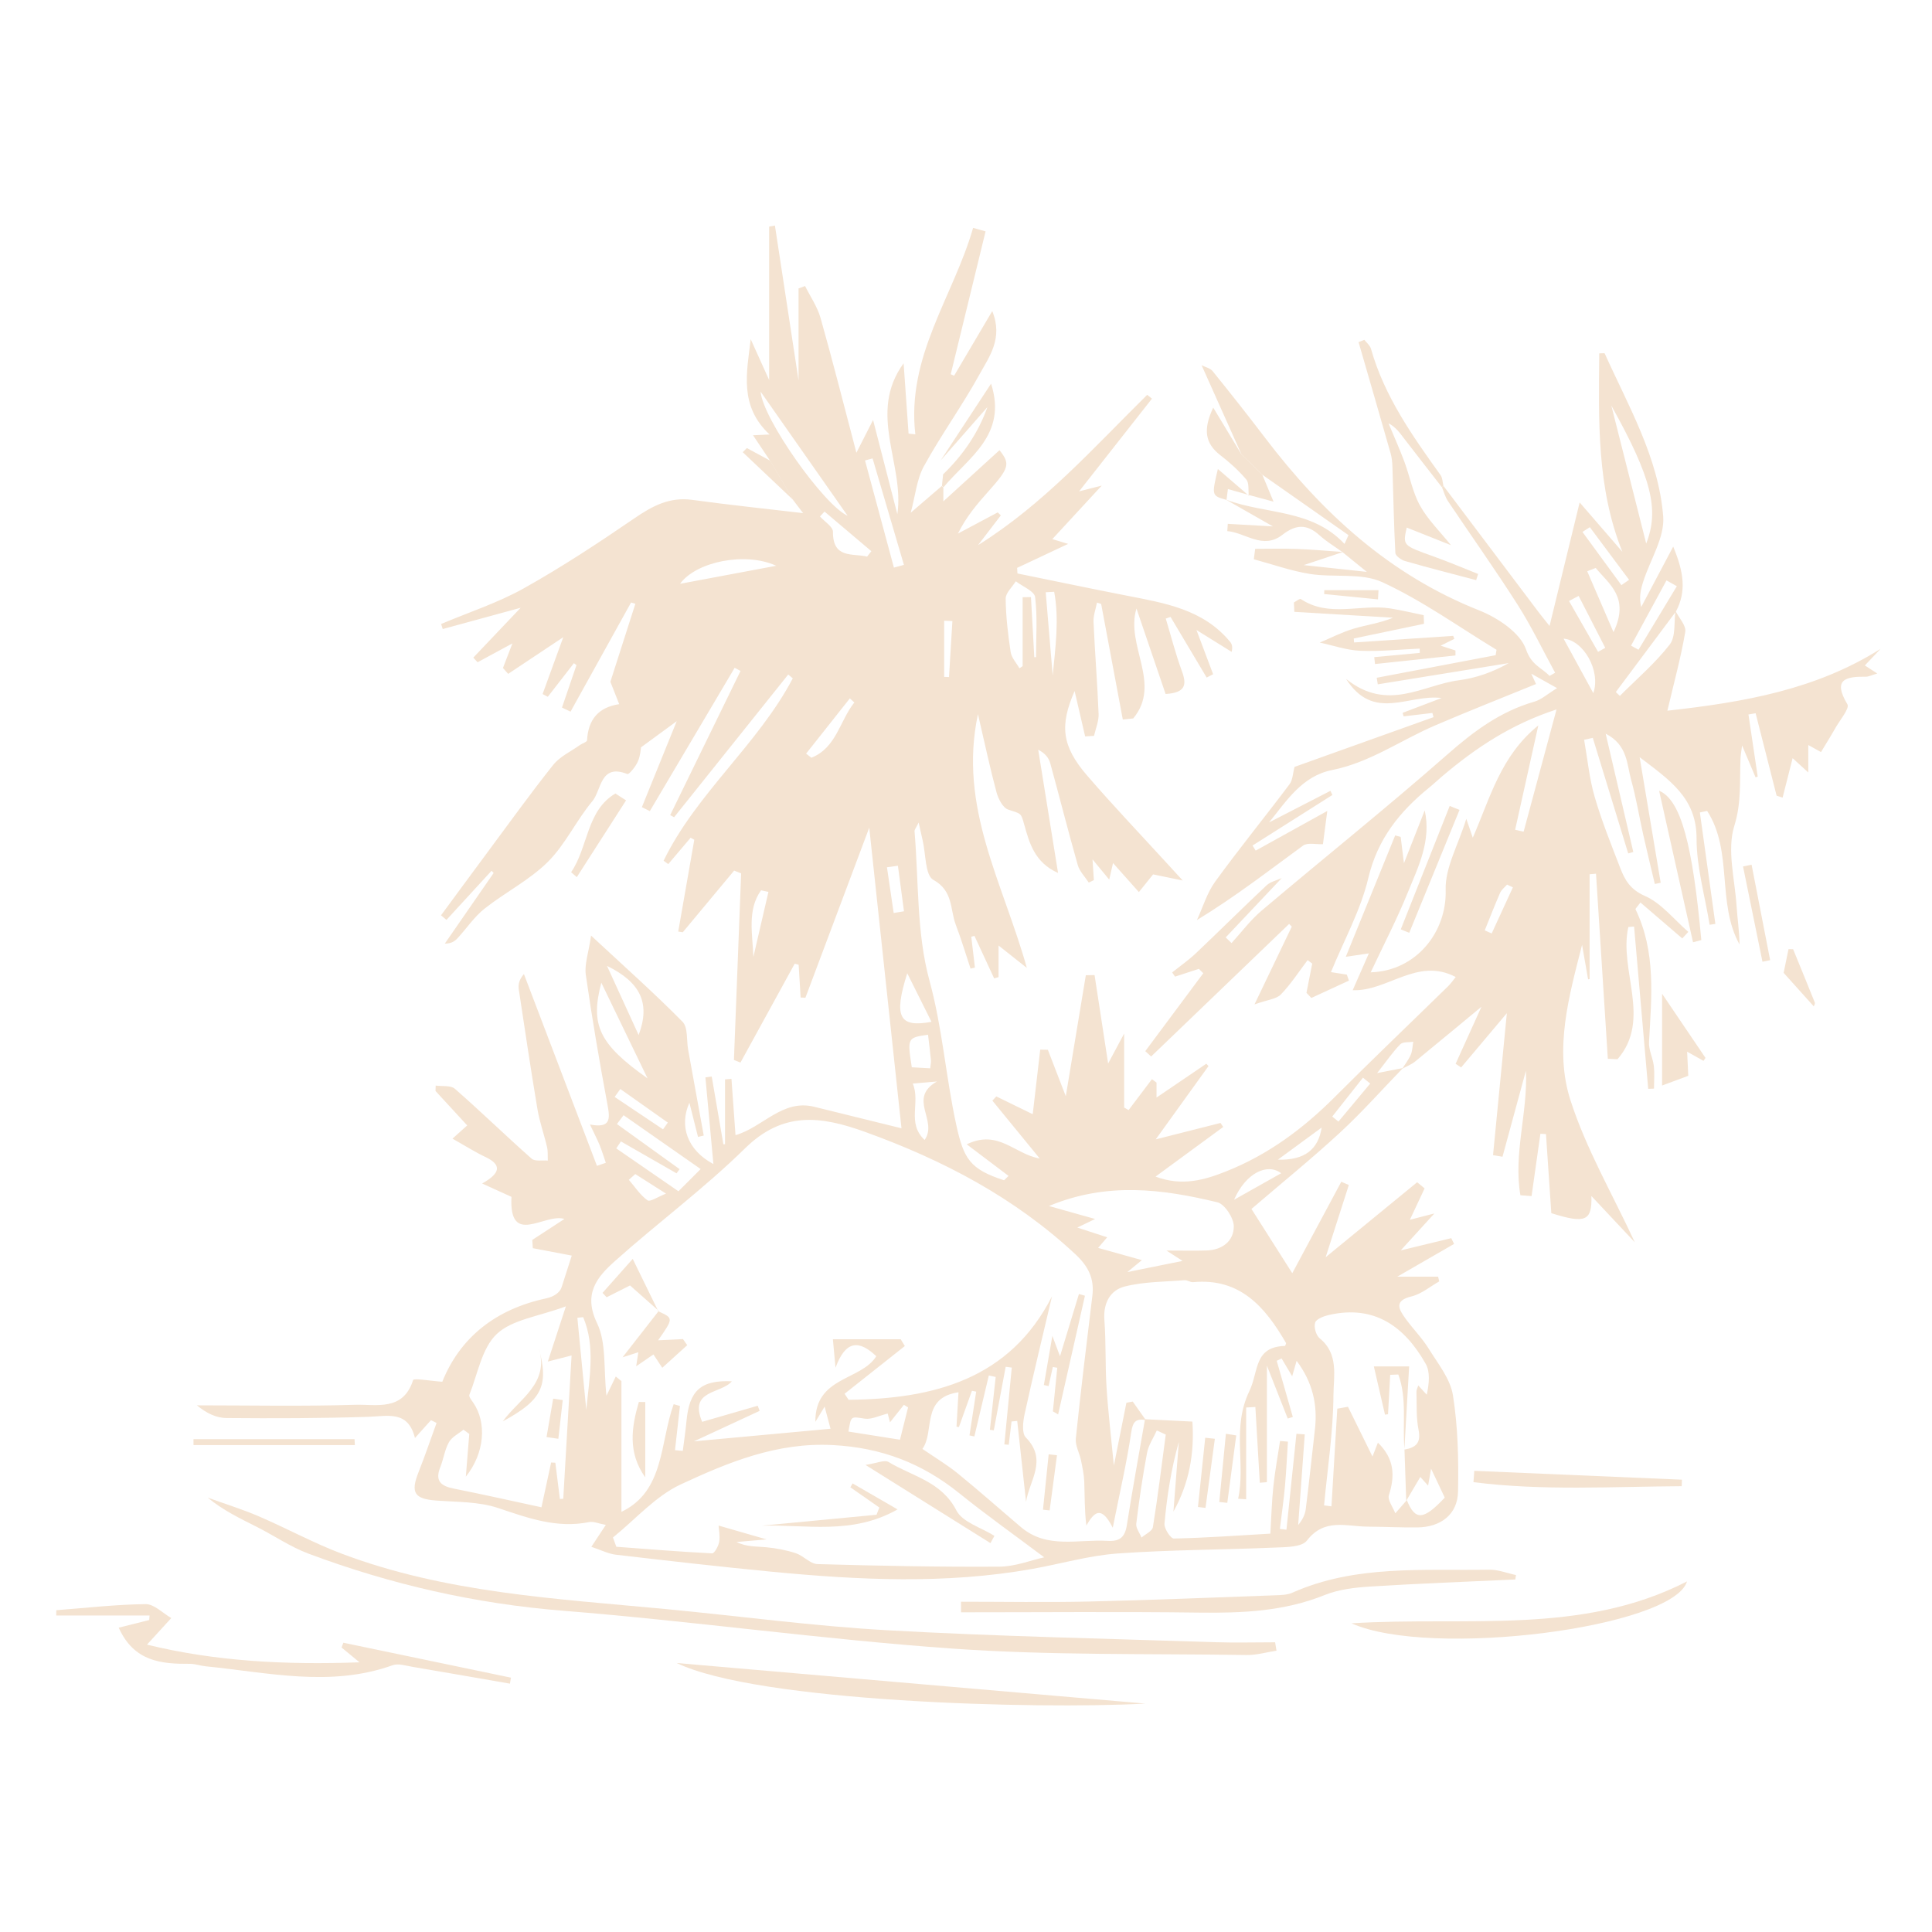 <?xml version="1.0" encoding="utf-8"?>
<!-- Generator: Adobe Illustrator 26.1.0, SVG Export Plug-In . SVG Version: 6.00 Build 0)  -->
<svg version="1.1" id="Capa_1" xmlns="http://www.w3.org/2000/svg" xmlns:xlink="http://www.w3.org/1999/xlink" x="0px" y="0px"
	 viewBox="0 0 1200 1200" style="enable-background:new 0 0 1200 1200;" xml:space="preserve">
<style type="text/css">
	.st0{fill:#f4e3d1;}
</style>
<g>
	<path class="st0" d="M821.7,524.34c-4.19,0.22-9.54-1.17-12.37,0.9c-21.17,15.45-41.85,31.59-65.91,46.23
		c3.73-8.03,6.29-16.91,11.4-23.94c14.88-20.49,30.9-40.15,46.11-60.39c2.06-2.74,2.09-7.01,3.13-10.81
		c28.28-10.12,57.31-20.51,86.34-30.89c-0.24-0.87-0.48-1.74-0.72-2.61c-5.95,0.71-11.9,1.41-17.86,2.12
		c-0.21-0.73-0.42-1.46-0.63-2.19c7.17-2.72,14.33-5.45,24.23-9.21c-20.71-2.61-42.13,15.02-59.37-11.88
		c25.86,20.78,47.71,3.75,70,0.87c10.69-1.38,21.08-5.04,31.05-10.67c-27.11,4.39-54.23,8.79-81.34,13.18
		c-0.22-1.36-0.43-2.72-0.65-4.08c24.62-4.67,49.23-9.35,73.85-14.02c0.19-1.12,0.37-2.23,0.56-3.35
		c-23.52-14.27-46.11-30.55-70.93-41.99c-13-6-30.04-2.74-45.02-5.13c-11.78-1.88-23.21-5.99-34.8-9.11
		c0.28-2.16,0.56-4.32,0.84-6.48c8.58,0,17.16-0.25,25.73,0.07c9.64,0.36,19.27,1.22,28.84,1.89c-7.34,2.45-14.63,4.88-24.42,8.15
		c13.93,1.49,24.95,2.67,39.19,4.2c-6.76-5.49-10.94-8.88-15.11-12.27c-4.76-3.44-9.87-6.48-14.19-10.39
		c-7.87-7.11-14.58-6.99-23.2-0.31c-12.08,9.36-22.73-1.37-34.16-2.35c0.1-1.5,0.21-3.01,0.31-4.51c8.17,0.46,16.34,0.92,28.02,1.58
		c-11.57-6.59-20.2-11.51-28.83-16.43l0.06-0.06c24.42,9.12,52.87,5.6,73.25,27.38c0.82-1.82,1.65-3.64,2.47-5.46
		c-17.83-12.5-35.65-25-53.48-37.49c-4.33-4.23-8.66-8.45-12.99-12.68c-8.11-18.13-16.22-36.26-24.76-55.35
		c2.24,1.15,5.32,1.77,6.84,3.65c11.06,13.67,21.96,27.48,32.61,41.47c35.51,46.66,77.32,85.09,132.97,107.15
		c11.5,4.56,25.5,13.87,29.07,24.21c3.44,9.93,9.7,11.29,14.63,16.49c1.15-0.66,2.3-1.32,3.45-1.98
		c-7.68-14.07-14.61-28.62-23.2-42.11c-13.9-21.84-28.94-42.96-43.36-64.48c-1.7-2.53-2.49-5.67-3.7-8.53l0.9-0.94
		c19.62,26.04,39.23,52.08,58.86,78.11c1.58,2.1,3.26,4.12,7.04,8.9c6.39-26.21,12.12-49.74,18.7-76.73
		c9.85,11.38,18.19,21.02,26.53,30.66c-15.99-39.82-14.72-81.56-14.36-123.24c1.79,0,3.25-0.28,3.39,0.04
		c14.77,32.83,33.45,64.7,36.33,101.18c1.03,13.03-8.01,26.84-12.34,40.33c-1.58,4.92-2.83,9.95-1.31,15.98
		c5.98-11.29,11.95-22.58,19.87-37.52c6.68,16.09,8.2,27.93,1.74,40.25c-12.44,16.72-24.92,33.4-37.39,50.09
		c0.84,0.8,1.68,1.59,2.51,2.39c10.49-10.52,21.95-20.28,30.99-31.92c3.82-4.91,2.53-13.79,3.56-20.86
		c2.17,4.35,6.73,9.11,6.08,12.99c-2.66,15.73-6.92,31.19-11.11,48.98c47.9-5.29,92.38-13.16,132.41-38.4
		c-3.26,3.44-6.53,6.89-9.76,10.3c2.16,1.4,4.29,2.78,7.72,5c-3.63,1.06-5.35,2-7.05,1.98c-12.56-0.13-20.83,1.61-11.51,17.13
		c1.52,2.54-4.69,9.84-7.51,14.84c-2.68,4.76-5.6,9.39-8.89,14.85c-1.12-0.62-4.02-2.24-7.88-4.38c0,5.82,0,10.4,0,17.06
		c-4.15-3.79-6.94-6.34-9.74-8.89c-2.06,8.12-4.15,16.31-6.23,24.5c-1.24-0.4-2.48-0.81-3.72-1.21
		c-4.34-17.06-8.69-34.13-13.03-51.19c-1.48,0.25-2.97,0.5-4.46,0.75c1.92,12.87,3.83,25.74,5.75,38.61
		c-0.45,0.14-0.89,0.27-1.34,0.41c-2.44-5.76-4.88-11.53-8.37-19.78c-0.51,4.13-0.87,6.03-0.96,7.94
		c-0.64,14.01,0.71,27.41-3.86,42.01c-4.68,14.96,0.32,33.01,1.4,49.68c0.52,8,1.75,15.94,1.84,23.97
		c-14.3-25.71-3.91-57.93-20.12-82.94c-1.5,0.32-3.01,0.65-4.51,0.97c3.21,23.08,6.41,46.15,9.62,69.23
		c-1.19,0.17-2.38,0.35-3.57,0.52c-2.89-17.88-8.12-35.77-8.11-53.65c0.03-25.23-16.84-36.29-35.36-50.44
		c4.59,27.39,8.84,52.7,13.08,78.01c-1.22,0.25-2.43,0.49-3.65,0.74c-2.39-10.15-4.87-20.28-7.16-30.45
		c-2.54-11.33-4.38-22.85-7.5-34.02c-2.74-9.83-2.17-21.9-15.86-28.87c6.12,26.17,11.64,49.83,17.17,73.49
		c-1.05,0.29-2.11,0.58-3.17,0.87c-7.33-23.92-14.67-47.85-22-71.77c-1.79,0.4-3.58,0.79-5.38,1.19c2.09,11.8,3.19,23.89,6.51,35.33
		c4.37,15.05,10.27,29.68,15.93,44.33c2.88,7.44,6.2,13.33,15.24,17.29c10.3,4.5,18.13,14.66,27.03,22.36
		c-1.25,1.36-2.49,2.72-3.74,4.08c-8.62-7.4-17.24-14.81-26-22.33c-2.15,2.93-3.22,3.88-3.05,4.23c12.81,26.5,9.95,54.5,8.38,82.47
		c-0.27,4.85,2.4,9.79,2.98,14.78c0.54,4.65,0.12,9.41,0.12,14.12c-1.2,0.04-2.39,0.08-3.59,0.13c-2.93-33.6-5.86-67.19-8.78-100.79
		c-1.19,0.1-2.37,0.2-3.56,0.3c-6.07,26.85,14.7,57.35-6.71,82.11c-2.01-0.09-4.02-0.18-6.03-0.27
		c-2.45-38.32-4.89-76.65-7.34-114.97c-1.33,0.12-2.66,0.24-3.99,0.35c0,21.71,0,43.41,0,65.12c-0.31,0.05-0.62,0.09-0.93,0.14
		c-1.25-7.13-2.49-14.27-3.74-21.4c-8.18,31.93-17.41,64.69-7.25,96.38c9.69,30.23,26.09,58.31,40,88.34
		c-9-9.59-17.52-18.67-26.95-28.72c0.45,15.67-3.87,17.25-24.9,10.64c-1.1-16.26-2.21-32.7-3.32-49.13
		c-1.16-0.06-2.31-0.11-3.47-0.17c-1.83,12.9-3.66,25.8-5.48,38.7c-2.31-0.18-4.62-0.35-6.93-0.53
		c-4.46-25.72,4.66-51.31,3.42-77.34c-4.85,17.81-9.7,35.61-14.54,53.42c-1.96-0.33-3.92-0.66-5.88-0.99
		c2.93-30.09,5.86-60.18,8.58-88.17c-8.28,9.83-18.33,21.76-28.38,33.69c-1.15-0.75-2.29-1.5-3.44-2.25
		c6.92-15.27,13.84-30.55,20.76-45.82c1.06,1.28,2.13,2.55,3.19,3.83c-16.31,13.51-32.59,27.08-48.99,40.48
		c-2.37,1.94-5.39,3.08-8.11,4.58c1.81-2.9,3.98-5.63,5.3-8.72c1.05-2.46,1.06-5.36,1.53-8.07c-2.75,0.47-6.49-0.02-8.06,1.6
		c-4.75,4.9-8.66,10.62-14.37,17.89c7.53-1.47,11.79-2.3,16.05-3.14c-13.01,13.44-25.45,27.49-39.17,40.16
		c-17.24,15.92-35.51,30.72-54.94,47.37c7.63,12.01,16.1,25.34,25.36,39.91c10.73-20.02,20.59-38.42,30.44-56.81
		c1.56,0.67,3.12,1.35,4.68,2.02c-4.63,14.42-9.25,28.83-14.4,44.87c20.12-16.49,38.48-31.54,56.84-46.58
		c1.54,1.27,3.08,2.54,4.63,3.81c-2.99,6.37-5.98,12.75-9.15,19.5c4.31-1.11,7.91-2.04,15.23-3.93
		c-8.02,8.8-13.43,14.74-20.91,22.95c12.03-2.91,21.71-5.26,31.39-7.6c0.58,1.19,1.16,2.39,1.74,3.58
		c-10.55,6.08-21.1,12.17-35.24,20.32c10.78,0,18.05,0,25.33,0c0.23,0.99,0.46,1.97,0.69,2.96c-5.69,3.2-11.03,7.82-17.14,9.29
		c-11.14,2.69-7.99,8-3.78,13.83c4.58,6.34,10.24,11.97,14.33,18.58c5.77,9.32,13.48,18.8,15.11,29.04
		c3.12,19.64,3.54,39.89,3.15,59.85c-0.28,14.11-10.65,22.05-25.26,22.22c-10.26,0.12-20.52-0.44-30.78-0.49
		c-13.14-0.07-26.92-5.51-37.8,8.64c-3.18,4.14-12.99,4.07-19.84,4.36c-32.6,1.4-65.29,1.34-97.82,3.68
		c-17.8,1.28-35.31,6.45-53,9.59c-53.73,9.56-107.64,6.91-161.52,1.75c-32.39-3.1-64.72-6.82-97.03-10.59
		c-4.73-0.55-9.25-2.92-15.25-4.9c3.44-5.21,5.76-8.73,8.99-13.62c-4.48-0.81-7.67-2.3-10.45-1.73c-20,4.03-37.89-2.54-56.45-8.75
		c-12.03-4.03-25.62-3.68-38.56-4.65c-13.42-1.01-15.94-4.88-10.9-17.55c4.02-10.11,7.5-20.43,11.23-30.65
		c-1.16-0.57-2.31-1.14-3.47-1.72c-2.86,3.18-5.71,6.36-9.95,11.08c-4.31-17.29-16.78-13.55-29.02-13.15
		c-29.35,0.95-58.75,1-88.12,0.75c-6.18-0.05-12.34-2.94-18.3-7.89c32.76,0,65.55,0.69,98.28-0.34c13.11-0.41,29.8,4.21,36.01-15.35
		c0.42-1.32,10.95,0.56,18.12,1.05c11.1-27.63,33.32-45.13,64.52-51.79c4.36-0.93,8.41-3.32,9.59-6.92
		c2.33-7.25,4.65-14.49,6.31-19.65c-6.43-1.23-15.31-2.92-24.19-4.61c-0.11-1.71-0.22-3.41-0.34-5.12
		c6.16-4.02,12.32-8.04,19.97-13.03c-12.31-3.82-34.46,17.57-32.9-13.73c-5.04-2.29-10.35-4.71-18.21-8.29
		c11.54-6.44,12.24-11.64,2.03-16.47c-6.54-3.1-12.68-7.02-20.44-11.39c4.35-3.91,7.11-6.39,9.14-8.22
		c-6.65-7.22-13.17-14.3-19.69-21.38c0.03-1.12,0.07-2.24,0.1-3.36c4.05,0.58,9.35-0.27,11.93,1.99
		c16.17,14.15,31.58,29.17,47.67,43.41c2.07,1.84,6.64,0.85,10.05,1.18c-0.13-2.79,0.15-5.68-0.47-8.36
		c-1.83-7.88-4.62-15.58-5.96-23.53c-4.15-24.71-7.84-49.5-11.58-74.29c-0.44-2.9-0.06-5.93,3.17-9.68
		c15.12,39.71,30.24,79.42,45.36,119.13c1.84-0.63,3.68-1.26,5.51-1.89c-1.27-3.66-2.37-7.39-3.84-10.97
		c-1.55-3.76-3.45-7.38-6.02-12.82c12.97,2.55,12.52-3.53,10.93-12.08c-4.99-26.87-9.64-53.82-13.5-80.87
		c-0.93-6.47,1.68-13.45,3.27-24.38c20.82,19.36,39.4,35.85,56.79,53.5c3.48,3.53,2.44,11.51,3.51,17.43
		c3.22,17.76,6.45,35.51,9.68,53.26c-1.19,0.29-2.37,0.57-3.56,0.86c-1.78-7.08-3.56-14.15-5.35-21.23
		c-6.44,14.34-1.4,29.4,14.91,38.09c-1.75-18.99-3.35-36.42-4.96-53.85c1.31-0.17,2.61-0.34,3.92-0.5
		c2.41,14.02,4.82,28.03,7.23,42.05c0.34-0.01,0.69-0.02,1.03-0.03c0-13.42,0-26.84,0-40.26c1.33-0.11,2.67-0.22,4-0.33
		c0.81,11.33,1.63,22.66,2.51,34.97c16.99-4.89,29.09-22.52,48.88-17.63c17.38,4.29,34.76,8.57,54.21,13.36
		c-6.88-64.18-13.6-126.81-20.02-186.72c-12.34,32.89-26,69.26-39.65,105.64c-0.99-0.05-1.98-0.09-2.97-0.14
		c-0.41-6.78-0.82-13.57-1.23-20.35c-0.81-0.23-1.63-0.45-2.44-0.68c-11.23,20.48-22.46,40.95-33.7,61.43
		c-1.35-0.54-2.7-1.09-4.06-1.63c1.49-38.63,2.98-77.26,4.48-115.89c-1.45-0.57-2.9-1.14-4.35-1.72
		c-10.63,12.76-21.26,25.52-31.89,38.29c-0.95-0.14-1.89-0.27-2.84-0.41c3.33-19.01,6.65-38.02,9.98-57.03
		c-0.76-0.42-1.52-0.84-2.28-1.26c-4.63,5.46-9.26,10.93-13.89,16.39c-0.96-0.7-1.93-1.4-2.89-2.11
		c20.47-42.02,58.54-72.09,80.24-113.27c-0.94-0.8-1.89-1.59-2.83-2.39c-23.63,29.55-47.25,59.09-70.88,88.64
		c-0.82-0.43-1.63-0.87-2.45-1.3c14.57-29.85,29.13-59.7,43.7-89.55c-1.21-0.66-2.42-1.32-3.64-1.98
		c-17.57,29.68-35.13,59.35-52.7,89.03c-1.64-0.82-3.28-1.64-4.93-2.46c7.28-17.96,14.55-35.92,21.63-53.38
		c-6.64,4.86-13.25,9.7-22.17,16.23c-0.16,0.78-0.35,5.12-1.97,8.84c-1.35,3.1-5.48,8.17-6.52,7.76
		c-16.96-6.81-16.03,10.05-21.69,16.8c-10.02,11.96-16.78,26.91-27.72,37.78c-11.41,11.34-26.5,18.89-39.26,29
		c-6.41,5.08-11.15,12.25-16.77,18.36c-1.72,1.87-3.83,3.37-7.95,3.39c10.11-14.63,20.22-29.25,30.34-43.88
		c-0.43-0.46-0.85-0.93-1.28-1.39c-9.34,10.18-18.68,20.36-28.02,30.53c-1.13-0.95-2.25-1.9-3.38-2.86
		c9.33-12.65,18.61-25.33,27.98-37.94c13.8-18.58,27.3-37.4,41.7-55.49c4.15-5.21,10.96-8.3,16.58-12.32
		c1.48-1.06,4.38-1.88,4.44-2.93c0.69-12.93,7.07-20.53,19.97-22.47c-1.65-4.18-3.3-8.35-5.48-13.88
		c4.67-14.57,10.09-31.52,15.52-48.47c-0.89-0.26-1.78-0.53-2.67-0.79c-12.53,22.6-25.06,45.19-37.59,67.79
		c-1.77-0.84-3.55-1.69-5.32-2.53c3-8.79,6-17.58,9-26.36c-0.53-0.4-1.06-0.81-1.59-1.21c-5.4,6.96-10.8,13.91-16.21,20.87
		c-1.08-0.56-2.16-1.13-3.25-1.69c4.26-11.7,8.52-23.4,12.85-35.32c-11.75,7.82-22.98,15.3-34.22,22.78
		c-1.08-1.22-2.17-2.43-3.25-3.65c1.65-4.28,3.3-8.56,5.88-15.26c-8.57,4.63-15.11,8.16-21.64,11.7c-0.88-0.96-1.77-1.92-2.65-2.88
		c9.06-9.54,18.12-19.08,29.42-30.97c-18.18,4.96-33.29,9.09-48.41,13.22c-0.33-1.05-0.67-2.1-1-3.15
		c17.16-7.25,35.13-13.07,51.29-22.1c23.68-13.24,46.45-28.26,68.86-43.6c11.13-7.62,21.76-13.31,35.8-11.39
		c23.58,3.23,47.27,5.69,68.88,8.24c-0.65-0.85-3.31-4.34-5.97-7.84c-4.82-8.19-9.63-16.38-14.45-24.57
		c-3.29-4.92-6.58-9.84-10.69-15.97c3.23-0.15,5.6-0.25,10.29-0.46c-19.01-17.72-14.18-38.45-11.72-59.18
		c3.73,8.26,7.47,16.53,11.45,25.35c0-32.45,0-63.87,0-95.3c1.2-0.22,2.39-0.43,3.59-0.65c4.69,30.72,9.37,61.45,14.67,96.18
		c0-21.61,0-39.36,0-57.11c1.35-0.5,2.7-1,4.06-1.5c3.27,6.6,7.64,12.88,9.61,19.84c7.54,26.62,14.3,53.46,22.27,83.7
		c4.18-8.21,6.57-12.92,10.35-20.34c5.41,21.01,10.24,39.76,15.08,58.51c4.56-31.21-18.72-62.62,3.89-93.73
		c1.03,14.56,2.05,29.13,3.08,43.69c1.4,0.15,2.8,0.3,4.2,0.44c-5.6-48.62,23.65-85.58,35.88-128.23c2.58,0.72,5.17,1.44,7.75,2.16
		c-7.21,29.58-14.42,59.15-21.64,88.73c0.7,0.31,1.39,0.63,2.09,0.94c7.54-12.78,15.08-25.56,23.69-40.14
		c6.88,16.85-1.84,28.28-7.93,39.33c-10.71,19.43-23.82,37.53-34.5,56.98c-4.49,8.17-5.34,18.33-8.2,28.91
		c7.95-6.83,13.64-11.72,19.33-16.61l0.93,1c0,2.22,0,4.45,0,8.56c12.33-11.24,23.59-21.5,34.86-31.78c6.85,8.52,6.08,11.08-7,25.73
		c-6.97,7.8-13.75,15.78-18.77,26.05c8.23-4.38,16.46-8.77,24.69-13.15c0.64,0.62,1.28,1.25,1.92,1.87
		c-4.72,6.16-9.44,12.32-14.16,18.48c40.48-25.24,71.75-60.45,105.06-93.37c0.99,0.79,1.99,1.58,2.98,2.37
		c-14.82,18.85-29.63,37.71-45.26,57.59c4.03-1.03,7.29-1.86,14.06-3.58c-11.71,12.68-21.14,22.89-30.69,33.24
		c1.6,0.48,4.01,1.21,9.82,2.97c-12.09,5.68-21.89,10.29-31.69,14.9c0.07,1.16,0.14,2.32,0.21,3.47
		c22.57,4.59,45.11,9.32,67.71,13.74c23.7,4.64,47.71,8.45,64.38,28.73c1.06,1.28,1.69,2.92,0.96,6.24
		c-5.96-3.71-11.92-7.42-21.87-13.61c4.4,11.7,7.37,19.59,10.35,27.48c-1.34,0.69-2.67,1.38-4.01,2.07
		c-7.48-12.56-14.95-25.11-22.43-37.66c-0.99,0.34-1.98,0.69-2.97,1.03c3.29,10.92,6.11,22.01,10.04,32.7
		c3.06,8.34,2.34,13.38-10.15,14.13c-5.89-17.29-11.99-35.19-18.09-53.09c-7.02,22.83,15.95,46.67-2.02,68.28
		c-2.16,0.23-4.31,0.45-6.47,0.68c-4.48-23.93-8.96-47.85-13.44-71.78c-0.86-0.29-1.73-0.59-2.59-0.88c-0.76,4-2.33,8.04-2.16,11.99
		c0.85,19.09,2.41,38.15,3.16,57.25c0.18,4.48-1.83,9.04-2.84,13.56c-1.84,0.11-3.68,0.23-5.52,0.34
		c-2.27-9.76-4.53-19.51-6.54-28.18c-9.3,21.29-8.1,34.06,7.7,52.4c15.98,18.56,32.92,36.29,49.45,54.38c2.4,2.63,4.81,5.24,10,10.9
		c-9.36-1.94-14.89-3.08-18.4-3.8c-3.44,4.28-6.14,7.63-8.83,10.99c-5.39-6.04-10.77-12.09-16.06-18.03
		c-0.38,1.67-1.26,5.47-2.37,10.29c-3.66-4.44-6.47-7.84-10.37-12.58c0.35,5.32,0.6,9.1,0.84,12.89c-1.06,0.51-2.11,1.02-3.17,1.54
		c-2.34-3.62-5.71-6.96-6.84-10.92c-5.97-20.96-11.28-42.1-17.06-63.12c-0.9-3.28-3.06-6.21-7.5-8.49
		c4.02,24.98,8.05,49.95,12.33,76.55c-14.65-6.56-17.84-18.66-21.13-30.45c-1.97-7.06-1.89-6.26-9.86-8.92
		c-3.3-1.1-6.13-6.66-7.23-10.71c-3.98-14.75-7.14-29.72-11.53-48.56c-12.39,57.75,15.5,104.49,30.36,157.62
		c-7.8-6.18-11.95-9.47-17.57-13.92c0,7.62,0,13.62,0,19.63c-0.91,0.27-1.82,0.54-2.73,0.8c-4.08-8.81-8.17-17.61-12.25-26.42
		c-0.65,0.19-1.31,0.37-1.96,0.56c0.75,6.38,1.5,12.77,2.26,19.15c-0.9,0.22-1.8,0.43-2.71,0.65c-3.03-9.08-5.75-18.27-9.16-27.2
		c-3.66-9.59-1.46-21.07-13.97-27.96c-5.15-2.84-4.61-16.04-6.63-24.53c-0.7-2.95-1.33-5.93-2.48-11.05
		c-1.6,3.29-2.64,4.4-2.56,5.42c2.63,31.03,1.21,63.19,9.28,92.75c8.1,29.68,10.15,59.91,16.64,89.56
		c4.66,21.3,8.55,27.58,29.68,34.45c0.93-0.9,1.86-1.8,2.8-2.7c-8.66-6.54-17.33-13.09-25.99-19.63c19.72-9.47,29.43,6,45.35,8.82
		c-9.8-11.99-19.61-23.97-29.41-35.96c0.82-0.87,1.64-1.73,2.46-2.6c7.93,3.87,15.86,7.75,22.6,11.04
		c1.59-13.65,3.12-26.87,4.66-40.09c1.58,0.02,3.16,0.05,4.74,0.07c3.81,9.87,7.62,19.73,11.14,28.85
		c4.11-24.84,8.28-50,12.45-75.15c1.81-0.04,3.61-0.07,5.42-0.11c2.69,17.52,5.38,35.04,8.43,54.95c3.31-6.19,6-11.21,9.95-18.61
		c0,16.74,0,31.35,0,45.95c0.92,0.53,1.84,1.05,2.75,1.58c4.84-6.4,9.68-12.8,14.52-19.2c0.94,0.71,1.89,1.42,2.84,2.13
		c0,2.39,0,4.77,0,9.28c10.98-7.46,20.96-14.23,30.93-21.01c0.45,0.49,0.9,0.98,1.35,1.47c-10.01,13.9-20.02,27.8-32.77,45.51
		c15.99-4.05,28.1-7.11,40.21-10.18c0.57,0.82,1.14,1.64,1.72,2.47c-13.55,9.94-27.1,19.87-42.06,30.84
		c16.49,6.17,30.36,2.15,44.13-3.35c25.8-10.3,47.54-26.39,67.08-45.96c23.19-23.22,46.95-45.88,70.42-68.83
		c1.87-1.83,3.36-4.05,4.81-5.83c-23.82-12.53-42.31,9.04-63.98,8.2c3.13-7.12,6.15-14.02,10.04-22.88
		c-5.24,0.78-8.45,1.26-14.33,2.14c10.68-26.25,20.68-50.83,30.68-75.41c1.14,0.32,2.28,0.63,3.42,0.95
		c0.55,4.39,1.09,8.78,2.03,16.33c5.04-12.8,8.97-22.81,12.91-32.81c4.16,19-4.04,35.02-10.58,51.14
		c-6.74,16.62-15.07,32.6-22.98,49.44c28.38-0.88,47.36-25.13,46.56-51.28c-0.42-13.71,7.75-27.68,12.82-44.07
		c1.78,5.18,2.62,7.65,4.02,11.73c10.84-24.66,17.11-50.6,40.71-69.74c-5.17,23.28-9.79,44.04-14.4,64.81
		c1.76,0.4,3.51,0.8,5.27,1.19c6.57-24.39,13.13-48.78,20.44-75.93c-28.57,9.33-50.39,24.1-70.81,41.34
		c-2.82,2.38-5.5,4.94-8.36,7.27c-18.29,14.87-32,31.86-37.74,56.13c-4.71,19.94-15.07,38.55-23.2,58.42
		c3.89,0.61,6.86,1.07,9.84,1.54c0.44,1.25,0.89,2.49,1.33,3.74c-7.78,3.59-15.57,7.18-23.35,10.77c-1.01-1.07-2.02-2.14-3.03-3.2
		c1.19-6.05,2.38-12.09,3.57-18.14c-0.95-0.72-1.9-1.45-2.85-2.17c-5.46,7.19-10.39,14.89-16.62,21.34
		c-2.79,2.88-8.19,3.24-16.38,6.17c9.07-18.9,16.12-33.61,23.17-48.32c-0.56-0.55-1.12-1.1-1.67-1.65
		c-28.56,27.44-57.12,54.88-85.69,82.32c-1.22-1.1-2.44-2.2-3.65-3.3c12.01-16.14,24.02-32.27,36.03-48.41
		c-0.91-0.91-1.82-1.82-2.73-2.72c-4.94,1.61-9.87,3.23-14.81,4.84c-0.6-0.87-1.19-1.74-1.79-2.6c4.97-3.99,10.25-7.66,14.87-12.04
		c14.7-13.93,29.05-28.23,43.8-42.09c2.41-2.26,6.22-3.03,9.39-4.49c-11.6,12.29-23.2,24.57-34.8,36.86
		c1.21,1.17,2.41,2.35,3.62,3.52c6.16-6.73,11.67-14.22,18.57-20.06c38.46-32.54,77.85-64.01,115.68-97.26
		c16.3-14.33,32.87-26.62,53.87-32.64c4.31-1.24,7.99-4.68,14.08-8.4c-6.51-3.65-10.19-5.71-16.02-8.97
		c1.98,4.34,2.81,6.14,2.94,6.43c-21.02,8.59-41.99,16.82-62.68,25.71c-21.32,9.16-40.53,23.04-63.89,27.69
		c-18.81,3.74-28.32,19.14-39.23,32.55c12.7-6.54,25.41-13.08,38.11-19.62c0.4,0.86,0.81,1.72,1.21,2.58
		c-16.53,10.47-33.07,20.94-49.6,31.41c0.66,1.05,1.31,2.09,1.97,3.14c15.6-8.64,31.2-17.28,44.47-24.63
		C823.4,511.64,822.55,517.99,821.7,524.34z M872.25,900.36c6.99-1.16,10.52-3.99,8.84-12.25c-1.55-7.66-1.05-15.74-1.31-23.64
		c-0.04-1.21,0.68-2.45,1.13-3.95c1.99,2.18,3.63,3.97,5.27,5.77c1.52-7.06,2.2-14.15-0.67-19.22
		c-13.12-23.16-31.81-36.77-60.09-30.32c-3.19,0.73-7.77,2.43-8.55,4.75c-0.92,2.72,0.53,7.93,2.81,9.77
		c11.96,9.65,8.63,23.56,8.55,35.13c-0.15,22.88-3.69,45.73-5.83,68.6c1.53,0.21,3.06,0.42,4.59,0.63
		c1.21-20.22,2.41-40.45,3.62-60.67c2.21-0.39,4.43-0.79,6.64-1.18c4.98,10.12,9.97,20.24,15.22,30.9c1.03-2.63,2.14-5.45,3.38-8.62
		c10.24,9.99,10.69,20.55,6.82,32.58c-0.97,3.03,2.53,7.49,3.98,11.3c2.38-2.72,4.76-5.45,7.15-8.18
		c5.22,12.87,10.34,12.52,23.57-1.56c-2.85-6.03-5.7-12.05-8.5-17.98c-0.52,2.95-1.12,6.4-1.85,10.53
		c-2.33-2.59-3.97-4.42-4.84-5.39c-3.02,5.12-5.89,9.97-8.75,14.82c-0.36-10.67-0.73-21.33-1.09-32L872.25,900.36z M711.71,882.06
		c-6.45-1.21-8.16,1.24-9.14,7.94c-2.65,18.09-6.84,35.96-11.41,58.9c-7.37-14.55-11.74-9.27-16.41-1.39
		c-1.2-9.83-0.97-18.54-1.3-27.23c-0.17-4.49-1.14-8.97-2.06-13.4c-0.94-4.51-3.62-9.08-3.18-13.38
		c3.07-29.63,6.7-59.21,10.29-88.79c1.28-10.61-2.58-18.24-10.51-25.63c-37.88-35.3-82.25-58.57-130.69-76.04
		c-27.8-10.03-51.07-12.84-74.62,10.29c-25.34,24.88-54.14,46.19-80.68,69.9c-11.06,9.88-20,20.27-11.15,38.64
		c5.86,12.16,3.96,28.06,5.83,45.04c2.36-4.85,4.07-8.39,5.79-11.93c1.17,0.94,2.34,1.89,3.51,2.83c0,27.36,0,54.73,0,81.22
		c26.89-12.82,23.8-42.95,32.45-66.86c1.3,0.37,2.6,0.74,3.89,1.1c-1.02,9.15-2.05,18.3-3.07,27.46c1.61,0.15,3.23,0.29,4.84,0.44
		c0.77-6.13,1.71-12.25,2.28-18.4c1.76-19.15,8.98-25.67,28.19-24.82c-6.65,7.92-26.94,5.17-18.44,25.17
		c11.51-3.33,23.01-6.66,34.51-9.98c0.4,1.06,0.8,2.12,1.19,3.18c-13.35,6.19-26.69,12.38-40.81,18.93
		c29.46-2.72,57.2-5.27,84.84-7.82c-0.89-3.32-2.15-8.06-3.66-13.74c-1.78,2.92-3.01,4.94-5.76,9.45
		c-0.26-28.27,28.35-25.46,37.84-40.76c-10.65-10.18-19.03-10.02-25.32,7.16c-0.75-8.16-1.18-12.84-1.63-17.69
		c14.68,0,28.41,0,42.13,0c0.85,1.4,1.7,2.81,2.56,4.21c-12.48,9.88-24.96,19.76-37.43,29.64c0.83,1.25,1.66,2.49,2.49,3.74
		c52.85-0.51,100.13-12.72,126.34-64.26c-5.63,23.96-11.59,48.4-16.97,72.96c-1.04,4.76-1.89,12.05,0.72,14.7
		c13.75,14.01,2.11,26.83,0.14,40.02c-1.83-16.76-3.66-33.52-5.49-50.29c-1.17,0.11-2.35,0.23-3.52,0.34
		c-0.58,4.82-1.16,9.65-1.74,14.47c-0.91-0.08-1.82-0.15-2.73-0.23c1.54-15.9,3.07-31.81,4.61-47.71c-1.26-0.17-2.53-0.33-3.79-0.5
		c-2.46,13.16-4.92,26.32-7.38,39.48c-0.81-0.12-1.61-0.23-2.42-0.35c1.2-10.94,2.39-21.88,3.59-32.82
		c-1.42-0.31-2.83-0.62-4.25-0.92c-3,12.63-6,25.26-9,37.89c-1.01-0.22-2.01-0.44-3.02-0.66c1.39-9.06,2.78-18.12,4.16-27.18
		c-0.88-0.18-1.76-0.36-2.64-0.53c-2.69,7.51-5.39,15.01-8.08,22.52c-0.5-0.07-1-0.15-1.5-0.22c0.39-6.7,0.78-13.41,1.24-21.38
		c-23.46,3.46-14.61,24.32-22.41,35.18c7.97,5.48,15.35,9.86,21.93,15.21c13.34,10.86,26.21,22.29,39.33,33.41
		c16.18,13.71,35.51,7.38,53.71,8.5c7.51,0.46,10.83-2.23,12-9.74c3.44-21.99,7.48-43.88,11.28-65.82
		c9.18,0.46,18.36,0.92,29.44,1.47c1.32,19.57-1.94,38.27-11.79,55.92c1.12-14.44,2.25-28.87,3.37-43.31
		c-4.77,16.8-7.37,33.74-8.92,50.78c-0.28,3.03,3.84,9.3,5.82,9.25c19.89-0.43,39.75-1.87,59.93-3.04
		c0.66-10.86,0.9-20.16,1.88-29.38c1-9.44,2.73-18.8,4.15-28.19c1.63,0.14,3.26,0.29,4.89,0.43c-0.61,9.32-1.02,18.65-1.87,27.94
		c-0.8,8.77-2.07,17.51-3.13,26.26c1.36,0.17,2.72,0.33,4.08,0.5c2.07-19.86,4.14-39.72,6.21-59.58c1.72,0.12,3.44,0.24,5.17,0.36
		c-1.36,18.77-2.73,37.54-4.09,56.31c2.49-3.01,4.24-6.27,4.68-9.69c2.1-16.56,3.8-33.17,5.72-49.76
		c1.77-15.36-1.48-29.31-11.37-42.55c-1.08,3.76-1.87,6.5-2.76,9.6c-2.47-4.16-4.52-7.61-6.58-11.06c-1.01,0.49-2.01,0.98-3.02,1.47
		c3.33,11.62,6.67,23.24,10,34.86c-1.05,0.33-2.1,0.66-3.16,0.99c-4.64-11.78-9.27-23.56-12.95-32.9c0,23.03,0,47.72,0,72.42
		c-1.47,0.12-2.93,0.24-4.4,0.36c-0.92-15.68-1.83-31.36-2.75-47.04c-1.91,0.1-3.81,0.21-5.72,0.31c0,19,0,38,0,57
		c-1.66-0.11-3.32-0.22-4.98-0.33c4.76-21.91-4.09-43.87,6.99-66.91c5.82-12.1,2.67-27.43,22.02-28c0.38-0.01,0.7-1.58,0.77-1.75
		c-13.01-22.54-28.66-40.61-57.74-37.87c-1.75,0.17-3.65-1.37-5.4-1.22c-12.44,1.03-25.21,0.88-37.16,3.94
		c-8.9,2.28-13.36,10.29-12.56,20.75c1.05,13.88,0.46,27.88,1.34,41.77c0.98,15.35,2.82,30.65,4.55,48.69
		c3-15.04,5.4-27.04,7.79-39.04c1.31-0.24,2.63-0.48,3.94-0.72C706.33,874.43,709.02,878.25,711.71,882.06z M648.57,967.28
		c-18.46-13.87-36-26.3-52.71-39.78c-23.06-18.6-48.28-28.35-78.56-29.94c-34.76-1.83-64.9,10.69-94.48,24.43
		c-15.74,7.32-28.17,21.75-42.1,32.97c0.7,1.92,1.4,3.84,2.09,5.76c19.83,1.48,39.65,3.12,59.5,4.1c1.41,0.07,3.94-4.5,4.39-7.18
		c0.63-3.67-0.23-7.6-0.38-10.09c11.42,3.29,20.6,5.94,29.81,8.6c-6.15,0.53-12.4,1.07-18.64,1.61c6.22,3.14,12.47,2.67,18.61,3.28
		c6.15,0.61,12.37,1.77,18.23,3.7c4.72,1.56,8.89,6.61,13.39,6.74c37.68,1.08,75.39,1.84,113.09,1.6
		C630.6,973.01,640.36,969.09,648.57,967.28z M336.31,936.2c1.88-8.68,3.94-18.25,6.01-27.82c0.87,0.05,1.75,0.09,2.62,0.14
		c0.94,7.5,1.87,15.01,2.81,22.51c0.7-0.04,1.4-0.08,2.1-0.12c1.7-29.2,3.39-58.41,5.17-89.01c-6.8,1.75-9.47,2.43-14.75,3.79
		c3.83-11.72,6.93-21.18,11.22-34.3c-17.07,6.35-33.36,8.17-42.91,17.16c-9.32,8.77-11.85,24.83-17.05,37.81
		c-0.45,1.12,1.33,3.3,2.36,4.79c8.6,12.43,7.15,31.46-4.55,46.01c0.78-9.75,1.46-18.14,2.13-26.52c-1.2-0.88-2.4-1.77-3.6-2.65
		c-3.09,2.55-7.19,4.52-9.02,7.78c-2.64,4.71-3.35,10.45-5.39,15.55c-3.44,8.61,0.49,11.71,8.44,13.28
		C299.93,928.18,317.84,932.24,336.31,936.2z M687.69,768.51c-2.53,2.95-3.93,4.59-5.63,6.58c9.68,2.71,18.21,5.09,27.18,7.6
		c-2.06,1.7-3.92,3.22-9.02,7.42c13.64-2.75,23.32-4.71,34.29-6.93c-2.96-1.91-4.69-3.02-10-6.44c10.77,0,17.89,0.19,25-0.05
		c9.72-0.32,16.84-5.88,16.82-14.99c-0.01-5.17-5.66-13.84-10.21-14.94c-34.06-8.19-68.43-12.77-104.59,2.32
		c10.61,2.98,19.21,5.4,28.67,8.06c-3.78,1.82-6.77,3.26-11.06,5.32C676.3,764.79,681.68,766.55,687.69,768.51z M421.4,739.92
		c3.7-3.7,7.11-7.12,13.79-13.8c-17.72-12.38-32.8-22.92-47.88-33.45c-1.37,1.83-2.75,3.66-4.12,5.49
		c12.98,9.34,25.96,18.69,38.94,28.03c-0.64,0.86-1.28,1.72-1.92,2.58c-11.52-6.6-23.03-13.2-34.55-19.81
		c-0.96,1.44-1.93,2.88-2.89,4.33C394.74,721.54,406.71,729.79,421.4,739.92z M724.07,891.05c-1.85-0.86-3.7-1.72-5.55-2.57
		c-2.09,4.63-5.16,9.07-6.07,13.92c-2.75,14.57-4.9,29.28-6.7,44c-0.33,2.69,2.11,5.72,3.27,8.6c2.45-2.13,6.66-3.98,7.06-6.44
		C719.16,929.46,721.5,910.23,724.07,891.05z M1022.48,337.59c8.29-20.99,3.31-40.96-21.64-85.63
		C1007.83,279.61,1014.81,307.26,1022.48,337.59z M642.42,408.21c0.36-0.02,0.72-0.04,1.08-0.06c0-12.46,0.95-25.03-0.58-37.3
		c-0.46-3.71-7.8-6.56-11.98-9.8c-2.22,3.59-6.33,7.2-6.3,10.77c0.11,11.07,1.43,22.17,3.09,33.14c0.54,3.57,3.56,6.76,5.45,10.12
		c0.66-0.44,1.32-0.87,1.99-1.31c0-14.28,0-28.55,0-42.83c1.73-0.03,3.45-0.05,5.18-0.08C641.04,383.31,641.73,395.76,642.42,408.21
		z M402.2,669.79c-10.57-21.87-19.41-40.16-28.71-59.41C366.55,636.65,371.99,648.4,402.2,669.79z M526.47,320.36
		c-18.12-25.84-35.65-50.85-54.04-77.09C473.74,260,511.58,313.61,526.47,320.36z M526.99,889.17c10.73,1.7,21.45,3.39,32,5.06
		c1.79-7.16,3.41-13.61,5.03-20.06c-0.86-0.54-1.72-1.08-2.59-1.62c-2.83,3.56-5.66,7.13-8.64,10.88c-0.7-2.68-1.24-4.78-1.42-5.44
		c-5.44,1.31-10.12,3.81-14.32,3.16C528.51,879.85,528.62,879.15,526.99,889.17z M422.4,362.61c19.98-3.75,39.1-7.33,59.73-11.2
		C462.78,342.53,432.25,348.92,422.4,362.61z M396.67,642.87c7.41-19.66,1.26-32.7-19.65-42.94
		C384.64,616.59,390.66,629.73,396.67,642.87z M541.98,284.73c-1.57,0.42-3.13,0.84-4.7,1.26c5.98,22.19,11.97,44.38,17.95,66.56
		c2.07-0.57,4.14-1.13,6.21-1.7C554.96,328.81,548.47,306.77,541.98,284.73z M563.51,604.5c-8.61,27.22-5.03,33.9,15.05,30.17
		C573.91,625.34,569.58,616.66,563.51,604.5z M991.13,352.76c-1.76,0.69-3.52,1.37-5.28,2.06c4.97,11.49,9.93,22.99,16.33,37.81
		C1012.42,371,999.38,362.86,991.13,352.76z M364.15,875.67c1.91-19.8,5.79-39.31-1.93-57.56c-1.2,0.13-2.41,0.25-3.61,0.38
		C360.46,837.55,362.3,856.61,364.15,875.67z M538.55,345.73c0.89-1.12,1.78-2.25,2.67-3.37c-9.7-8.2-19.4-16.4-29.1-24.61
		c-0.94,1.01-1.88,2.02-2.82,3.04c2.82,3.17,8.08,6.37,8.06,9.52C517.23,347.26,529.68,343.49,538.55,345.73z M1041.52,364.1
		c-2.14-1.2-4.28-2.41-6.42-3.61c-7.34,13.51-14.68,27.01-22.02,40.52c1.54,0.85,3.08,1.7,4.62,2.56
		C1025.64,390.41,1033.58,377.26,1041.52,364.1z M989.64,430.54c4.8-13.98-6.19-32.91-18.48-33.86
		C977.17,407.69,982.8,418.01,989.64,430.54z M530.65,436.31c-0.93-0.84-1.87-1.68-2.8-2.52c-9.05,11.43-18.11,22.87-27.16,34.3
		c1.09,0.85,2.19,1.7,3.28,2.55C519.52,464.48,521.59,447.62,530.65,436.31z M467.94,594.35c3.12-13.46,6.23-26.92,9.35-40.38
		c-1.53-0.33-3.05-0.66-4.58-0.99C463.96,565.25,467.44,580.1,467.94,594.35z M987.48,327.45c-1.53,0.98-3.06,1.96-4.59,2.94
		c8.06,11.02,16.13,22.04,24.19,33.06c1.59-1.11,3.18-2.21,4.77-3.32C1003.73,349.24,995.61,338.34,987.48,327.45z M574.3,708.04
		c8.49-12.1-10.79-25.77,7.65-36.31c-5.71,0.49-9.36,0.81-15.02,1.3C571.91,684.74,563,697.51,574.3,708.04z M576.42,642.7
		c-12.83,1.78-12.93,2-10.09,20.21c3.6,0.2,7.4,0.41,11.44,0.64c0.25-2.39,0.59-3.7,0.47-4.96
		C577.76,653.62,577.12,648.67,576.42,642.7z M795.76,728.73c-8.63-6.6-22.05-0.09-29.26,16.46
		C778.32,738.55,786.8,733.78,795.76,728.73z M980.52,370.13c-1.99,1.05-3.99,2.11-5.98,3.16c6.02,10.53,12.03,21.05,18.05,31.58
		c1.49-0.83,2.98-1.65,4.47-2.48C991.55,391.64,986.03,380.89,980.52,370.13z M385.29,676.4c-1.17,1.64-2.34,3.29-3.52,4.93
		c10.02,6.71,20.03,13.41,30.05,20.12c1-1.39,1.99-2.79,2.99-4.18C404.97,690.31,395.13,683.35,385.29,676.4z M557.71,537.74
		c-2.27,0.31-4.54,0.62-6.81,0.92c1.39,9.47,2.79,18.95,4.18,28.42c2.13-0.35,4.27-0.7,6.4-1.06
		C560.22,556.6,558.97,547.17,557.71,537.74z M653.85,419.55c1.69-17.39,4.12-34.84,0.92-51.98c-1.75,0.1-3.51,0.19-5.26,0.29
		C650.96,385.09,652.4,402.32,653.85,419.55z M591.55,385.76c-1.7-0.07-3.4-0.15-5.11-0.22c0,11.63,0,23.26,0,34.89
		c1,0.03,2.01,0.05,3.01,0.08C590.15,408.92,590.85,397.34,591.55,385.76z M922.21,577.87c1.43,0.64,2.87,1.28,4.3,1.92
		c4.39-9.54,8.78-19.09,13.17-28.63c-1.21-0.57-2.41-1.15-3.62-1.72c-1.46,1.69-3.45,3.15-4.3,5.1
		C928.38,562.23,925.36,570.08,922.21,577.87z M793.7,720.3c16.62,0.42,25.08-6.28,27.22-19.96
		C811.88,706.97,804.14,712.64,793.7,720.3z M851.06,673.02c-1.5-1.22-3-2.43-4.5-3.65c-6.36,8.05-12.72,16.09-19.08,24.14
		c1.29,1.04,2.57,2.08,3.86,3.12C837.91,688.77,844.48,680.89,851.06,673.02z M394.58,729.23c-1.33,1.19-2.66,2.38-3.99,3.57
		c3.77,4.38,7.03,9.48,11.59,12.74c1.61,1.15,6.43-2.2,11.5-4.16C405.8,736.37,400.19,732.8,394.58,729.23z"/>
	<path class="st0" d="M792.85,1025.27c-6.18,0.94-12.37,2.78-18.54,2.69c-60.93-0.94-122.04,0.3-182.75-3.99
		c-80.73-5.69-161.05-17.05-241.75-23.5c-54.71-4.37-107.19-16.37-158.25-35.49c-11.12-4.17-21.2-11.1-31.88-16.51
		c-10.46-5.3-21.07-10.29-30.65-18.26c10.6,3.84,21.42,7.19,31.77,11.63c17.24,7.4,33.81,16.51,51.32,23.13
		c64.78,24.49,133.27,27.97,201.22,34.43c45.89,4.36,91.66,10.59,137.64,13.17c67.84,3.81,135.83,5.18,203.76,7.43
		c12.41,0.41,24.85,0.06,37.27,0.06C792.29,1021.78,792.57,1023.52,792.85,1025.27z"/>
	<path class="st0" d="M213.27,1020.32c34.69,7.23,69.39,14.47,104.08,21.7c-0.2,1.24-0.41,2.48-0.61,3.73
		c-20.2-3.5-40.4-7.06-60.61-10.46c-4.07-0.69-8.74-2.24-12.27-0.98c-38.72,13.86-77.45,4.48-116.18,0.66
		c-3.23-0.32-6.43-1.55-9.64-1.53c-17.76,0.1-34.76-1.27-44.31-22.46c5.78-1.45,12.36-3.1,18.94-4.75c0.08-0.93,0.16-1.87,0.23-2.8
		c-19.33,0-38.65,0-57.98,0c0.02-1.1,0.03-2.2,0.05-3.3c18.5-1.41,36.98-3.57,55.49-3.77c5.28-0.06,10.62,5.6,15.93,8.64
		c-4.41,4.82-8.81,9.64-15.09,16.51c42.26,10.37,85.79,12.67,132.01,10.99c-4.78-3.94-7.98-6.57-11.18-9.21
		C212.51,1022.29,212.89,1021.31,213.27,1020.32z"/>
	<path class="st0" d="M711.41,1058.13c-67.99,3.74-241.07-1.03-291.09-25.2C513.85,1041.03,612.63,1049.58,711.41,1058.13z"/>
	<path class="st0" d="M941.17,981.04c-29.98,1.4-59.98,2.5-89.93,4.38c-9.57,0.6-19.64,1.74-28.41,5.27
		c-25.26,10.19-51.32,11.28-78.01,10.93c-49.29-0.64-98.59-0.18-147.89-0.18c-0.01-2.19-0.02-4.39-0.02-6.58
		c26.37,0,52.75,0.48,79.1-0.11c38.58-0.87,77.14-2.48,115.71-3.87c3.7-0.13,7.72-0.18,10.99-1.63
		c39.28-17.45,81.03-13.58,122.22-14.29c5.54-0.1,11.12,2.16,16.68,3.33C941.45,979.2,941.31,980.12,941.17,981.04z"/>
	<path class="st0" d="M895.62,302.67c-7.84-10.09-15.7-20.15-23.49-30.27c-2.65-3.45-5.1-7.06-9.7-9.48
		c3.29,7.9,6.82,15.72,9.81,23.73c3.41,9.12,5.14,19.1,9.8,27.47c4.87,8.74,12.36,16.01,19.17,24.5
		c-9.09-3.61-18.26-7.27-27.46-10.93c-2.52,11.18-2.48,11.06,16.67,17.93c9.32,3.34,18.45,7.24,27.67,10.88
		c-0.41,1.28-0.82,2.56-1.23,3.84c-14.73-3.9-29.49-7.66-44.13-11.85c-2.39-0.68-5.95-3.21-6.05-5.04
		c-0.95-17.74-1.23-35.52-1.81-53.28c-0.09-2.89-0.35-5.86-1.14-8.62c-6.55-23.04-13.25-46.04-19.9-69.05
		c1.2-0.48,2.4-0.95,3.6-1.43c1.4,1.84,3.51,3.49,4.1,5.56c8.33,29.55,25.72,54.04,43.24,78.51c1.24,1.73,1.2,4.36,1.76,6.57
		L895.62,302.67z"/>
	<path class="st0" d="M839.44,1008.27c71.75-4.48,142.77,7.64,208.39-26.02C1039.19,1010.96,888.67,1030.3,839.44,1008.27z"/>
	<path class="st0" d="M803.66,374.2c1.47-0.76,3.64-2.58,4.3-2.13c17.53,11.69,37.11,2.99,55.47,5.83
		c7.01,1.08,13.91,2.8,20.87,4.22c0.06,1.78,0.12,3.55,0.18,5.33c-14.54,3.04-29.08,6.09-43.62,9.13c0.06,0.82,0.12,1.64,0.17,2.46
		c20.52-1.37,41.04-2.73,61.56-4.1c0.25,0.62,0.5,1.24,0.74,1.85c-2.42,1.21-4.84,2.42-8.52,4.25c3.47,1.13,6.33,2.05,9.19,2.98
		c0.01,1.03,0.01,2.07,0.02,3.1c-16.66,1.77-33.32,3.54-49.97,5.31c-0.16-1.42-0.32-2.84-0.49-4.27c9.43-0.88,18.85-1.75,28.28-2.63
		c-0.01-0.89-0.03-1.78-0.04-2.67c-12.33,0.54-24.69,1.87-36.97,1.34c-8.43-0.36-16.76-3.3-25.13-5.08
		c7.02-2.94,13.85-6.5,21.1-8.65c7.91-2.35,16.21-3.39,24.41-6.79c-20.43-1.22-40.86-2.44-61.29-3.65
		C803.83,378.1,803.75,376.15,803.66,374.2z"/>
	<path class="st0" d="M915.7,913.56c43,1.83,85.99,3.67,128.99,5.5c-0.05,1.35-0.11,2.7-0.16,4.04
		c-43.15,0.25-86.38,2.97-129.33-2.5C915.37,918.26,915.54,915.91,915.7,913.56z"/>
	<path class="st0" d="M1032.35,674.23c0-19.22,0-36.98,0-56.99c9.69,14.32,18.33,27.09,26.97,39.85c-0.42,0.61-0.83,1.22-1.25,1.83
		c-2.97-1.66-5.94-3.33-10.16-5.69c0.25,5.43,0.45,9.73,0.7,14.98C1044.03,669.9,1039.34,671.64,1032.35,674.23z"/>
	<path class="st0" d="M1051.57,585.25c-6.86-30.65-13.72-61.3-21.07-94.11c13.77,5.83,20.85,34.24,26.22,92.77
		C1055.01,584.36,1053.29,584.8,1051.57,585.25z"/>
	<path class="st0" d="M585.05,301.7c0.24-2.36,0.49-4.72,0.73-7.08c12.36-11.95,21.85-25.73,27.53-41.78
		c-9.67,11.03-19.34,22.06-29.01,33.09c10.42-15.88,20.85-31.75,31.27-47.63c10.3,32.03-14.2,45.9-29.59,64.4L585.05,301.7z"/>
	<path class="st0" d="M771.06,282.15c4.33,4.23,8.66,8.45,12.99,12.68c2,4.81,4,9.62,6.96,16.76c-6.2-1.68-10.66-2.89-15.12-4.1
		l-0.23,0.36c-0.44-3.4,0.3-7.81-1.57-10.01c-4.74-5.6-10.33-10.64-16.16-15.14c-9.58-7.4-10.71-16.05-4.38-29.54
		C760.14,264.06,765.6,273.11,771.06,282.15z"/>
	<path class="st0" d="M220.41,897.57c-33.4,0-66.8,0-100.21,0c-0.01-1.23-0.02-2.45-0.03-3.68c33.35,0,66.69,0,100.04,0
		C220.28,895.12,220.34,896.35,220.41,897.57z"/>
	<path class="st0" d="M870.04,577.25c10.13-25.56,20.27-51.11,30.4-76.67c2.03,0.83,4.06,1.65,6.09,2.48
		c-10.41,25.44-20.82,50.89-31.23,76.33C873.55,578.68,871.79,577.97,870.04,577.25z"/>
	<path class="st0" d="M354.72,541.74c10.62-15.35,9.5-38.31,27.51-48.87c2.21,1.42,4.42,2.84,6.63,4.26
		c-10.2,15.9-20.41,31.79-30.61,47.69C357.08,543.79,355.9,542.77,354.72,541.74z"/>
	<path class="st0" d="M1113.73,589.56c4.52,11.04,9.06,22.08,13.49,33.16c0.25,0.63-0.43,1.65-0.65,2.36
		c-6.48-7.21-13.01-14.47-18.72-20.83c0.79-3.86,1.91-9.28,3.02-14.71C1111.83,589.54,1112.78,589.55,1113.73,589.56z"/>
	<path class="st0" d="M1087.94,537.09c3.84,19.76,7.69,39.52,11.53,59.29c-1.59,0.32-3.18,0.65-4.77,0.97
		c-4.02-19.73-8.04-39.45-12.07-59.18C1084.4,537.81,1086.17,537.45,1087.94,537.09z"/>
	<path class="st0" d="M478.45,286.18c4.82,8.19,9.63,16.38,14.45,24.57c-10.53-9.96-21.05-19.93-31.58-29.89
		c0.86-0.85,1.72-1.7,2.58-2.55C468.75,280.93,473.6,283.55,478.45,286.18z"/>
	<path class="st0" d="M822.54,366.57c11.23,0,22.45,0,33.68,0c-0.11,1.91-0.22,3.81-0.33,5.72c-11.14-1.1-22.29-2.2-33.43-3.31
		C822.49,368.18,822.52,367.37,822.54,366.57z"/>
	<path class="st0" d="M761.76,310.48c-9.23-2.59-9.23-2.59-5.32-19.17c7.09,6.1,13.16,11.32,19.23,16.55c0,0,0.23-0.36,0.23-0.36
		c-4.38-1.24-8.75-2.48-13.23-3.75c-0.3,2.35-0.57,4.51-0.85,6.67L761.76,310.48z"/>
	<path class="st0" d="M408.9,814.5c9.48,4.25,9.48,4.25-0.14,17.98c5.66-0.27,10.55-0.5,15.44-0.74c0.88,1.26,1.76,2.52,2.65,3.77
		c-5.17,4.68-10.33,9.37-15.5,14.05c-1.61-2.42-3.21-4.84-5.5-8.29c-2.13,1.46-5.61,3.85-10.71,7.35c0.53-3.43,0.84-5.48,1.34-8.72
		c-3.8,1.22-7.11,2.29-9.8,3.15c7.52-9.64,15.01-19.23,22.49-28.83L408.9,814.5z"/>
	<path class="st0" d="M653.97,876.63c0.9-9.03,1.81-18.06,2.72-27.09c-0.92-0.16-1.84-0.32-2.76-0.48
		c-0.88,3.96-1.76,7.91-2.63,11.87c-0.98-0.22-1.96-0.44-2.94-0.66c1.61-9.32,3.22-18.64,5.28-30.52c2.07,5.5,3.3,8.79,4.75,12.64
		c4.05-13.31,7.9-25.98,11.75-38.65c1.25,0.35,2.49,0.69,3.74,1.04c-5.55,24.58-11.11,49.17-16.66,73.75
		C656.12,877.89,655.05,877.26,653.97,876.63z"/>
	<path class="st0" d="M409.17,814.23c-5.53-4.9-11.07-9.8-17.86-15.81c-3.7,1.87-9.12,4.6-14.53,7.33c-0.85-0.9-1.69-1.81-2.54-2.71
		c5.86-6.6,11.72-13.2,18.75-21.13c6.02,12.33,10.97,22.46,15.91,32.58C408.9,814.5,409.17,814.23,409.17,814.23z"/>
	<path class="st0" d="M400.8,870.83c0,15.6,0,31.21,0,46.81c-11-15.4-8.58-31.11-4-46.87C398.13,870.79,399.47,870.81,400.8,870.83z
		"/>
	<path class="st0" d="M647.81,937.71c1.18-11.47,2.36-22.93,3.54-34.4c1.72,0.19,3.44,0.38,5.16,0.57
		c-1.52,11.42-3.04,22.84-4.56,34.26C650.57,938,649.19,937.85,647.81,937.71z"/>
	<path class="st0" d="M754.57,893.66c-1.94,14.31-3.87,28.61-5.81,42.92c-1.56-0.19-3.12-0.37-4.69-0.56
		c1.51-14.34,3.01-28.68,4.52-43.02C750.59,893.22,752.58,893.44,754.57,893.66z"/>
	<path class="st0" d="M767.85,891.56c-1.85,13.96-3.71,27.92-5.56,41.88c-1.66-0.17-3.32-0.35-4.97-0.52
		c1.37-14.12,2.74-28.24,4.11-42.36C763.57,890.9,765.71,891.23,767.85,891.56z"/>
	<path class="st0" d="M615.18,958.46c-24.8-15.52-49.59-31.03-77.62-48.57c6.73-0.97,11.77-3.38,14.39-1.79
		c14.66,8.89,32.84,12.02,42.1,30.08c3.77,7.36,15.49,10.64,23.6,15.78C616.82,955.45,616,956.95,615.18,958.46z"/>
	<path class="st0" d="M546.17,936.35c-6-4.19-12-8.38-18-12.57c0.46-0.8,0.92-1.61,1.39-2.41c8.99,5.2,17.98,10.4,27.93,16.15
		c-28.41,16.12-56.88,9.21-84.6,10.13c23.85-2.27,47.69-4.54,71.54-6.81C545,939.34,545.58,937.84,546.17,936.35z"/>
	<path class="st0" d="M334.63,837.24c6.45,23.55,1.95,32.47-22.33,45.57C322.33,868.94,341.5,859.42,334.63,837.24z"/>
	<path class="st0" d="M339.46,892.6c1.38-7.96,2.75-15.91,4.13-23.87c1.98,0.3,3.96,0.6,5.94,0.9c-0.91,8.01-1.83,16.01-2.74,24.02
		C344.34,893.3,341.9,892.95,339.46,892.6z"/>
	<path class="st0" d="M872.34,900.16c-1.36-15.46,1.7-31.59-3.82-46.43c-1.68,0.07-3.36,0.14-5.04,0.21
		c-0.45,8.16-0.9,16.32-1.35,24.47c-0.63,0.08-1.26,0.17-1.89,0.25c-2.28-9.88-4.56-19.76-6.92-29.97c5.59,0,12.76,0,21.92,0
		c-1,17.6-1.96,34.57-2.96,51.6C872.25,900.36,872.34,900.16,872.34,900.16z"/>
</g>
</svg>
